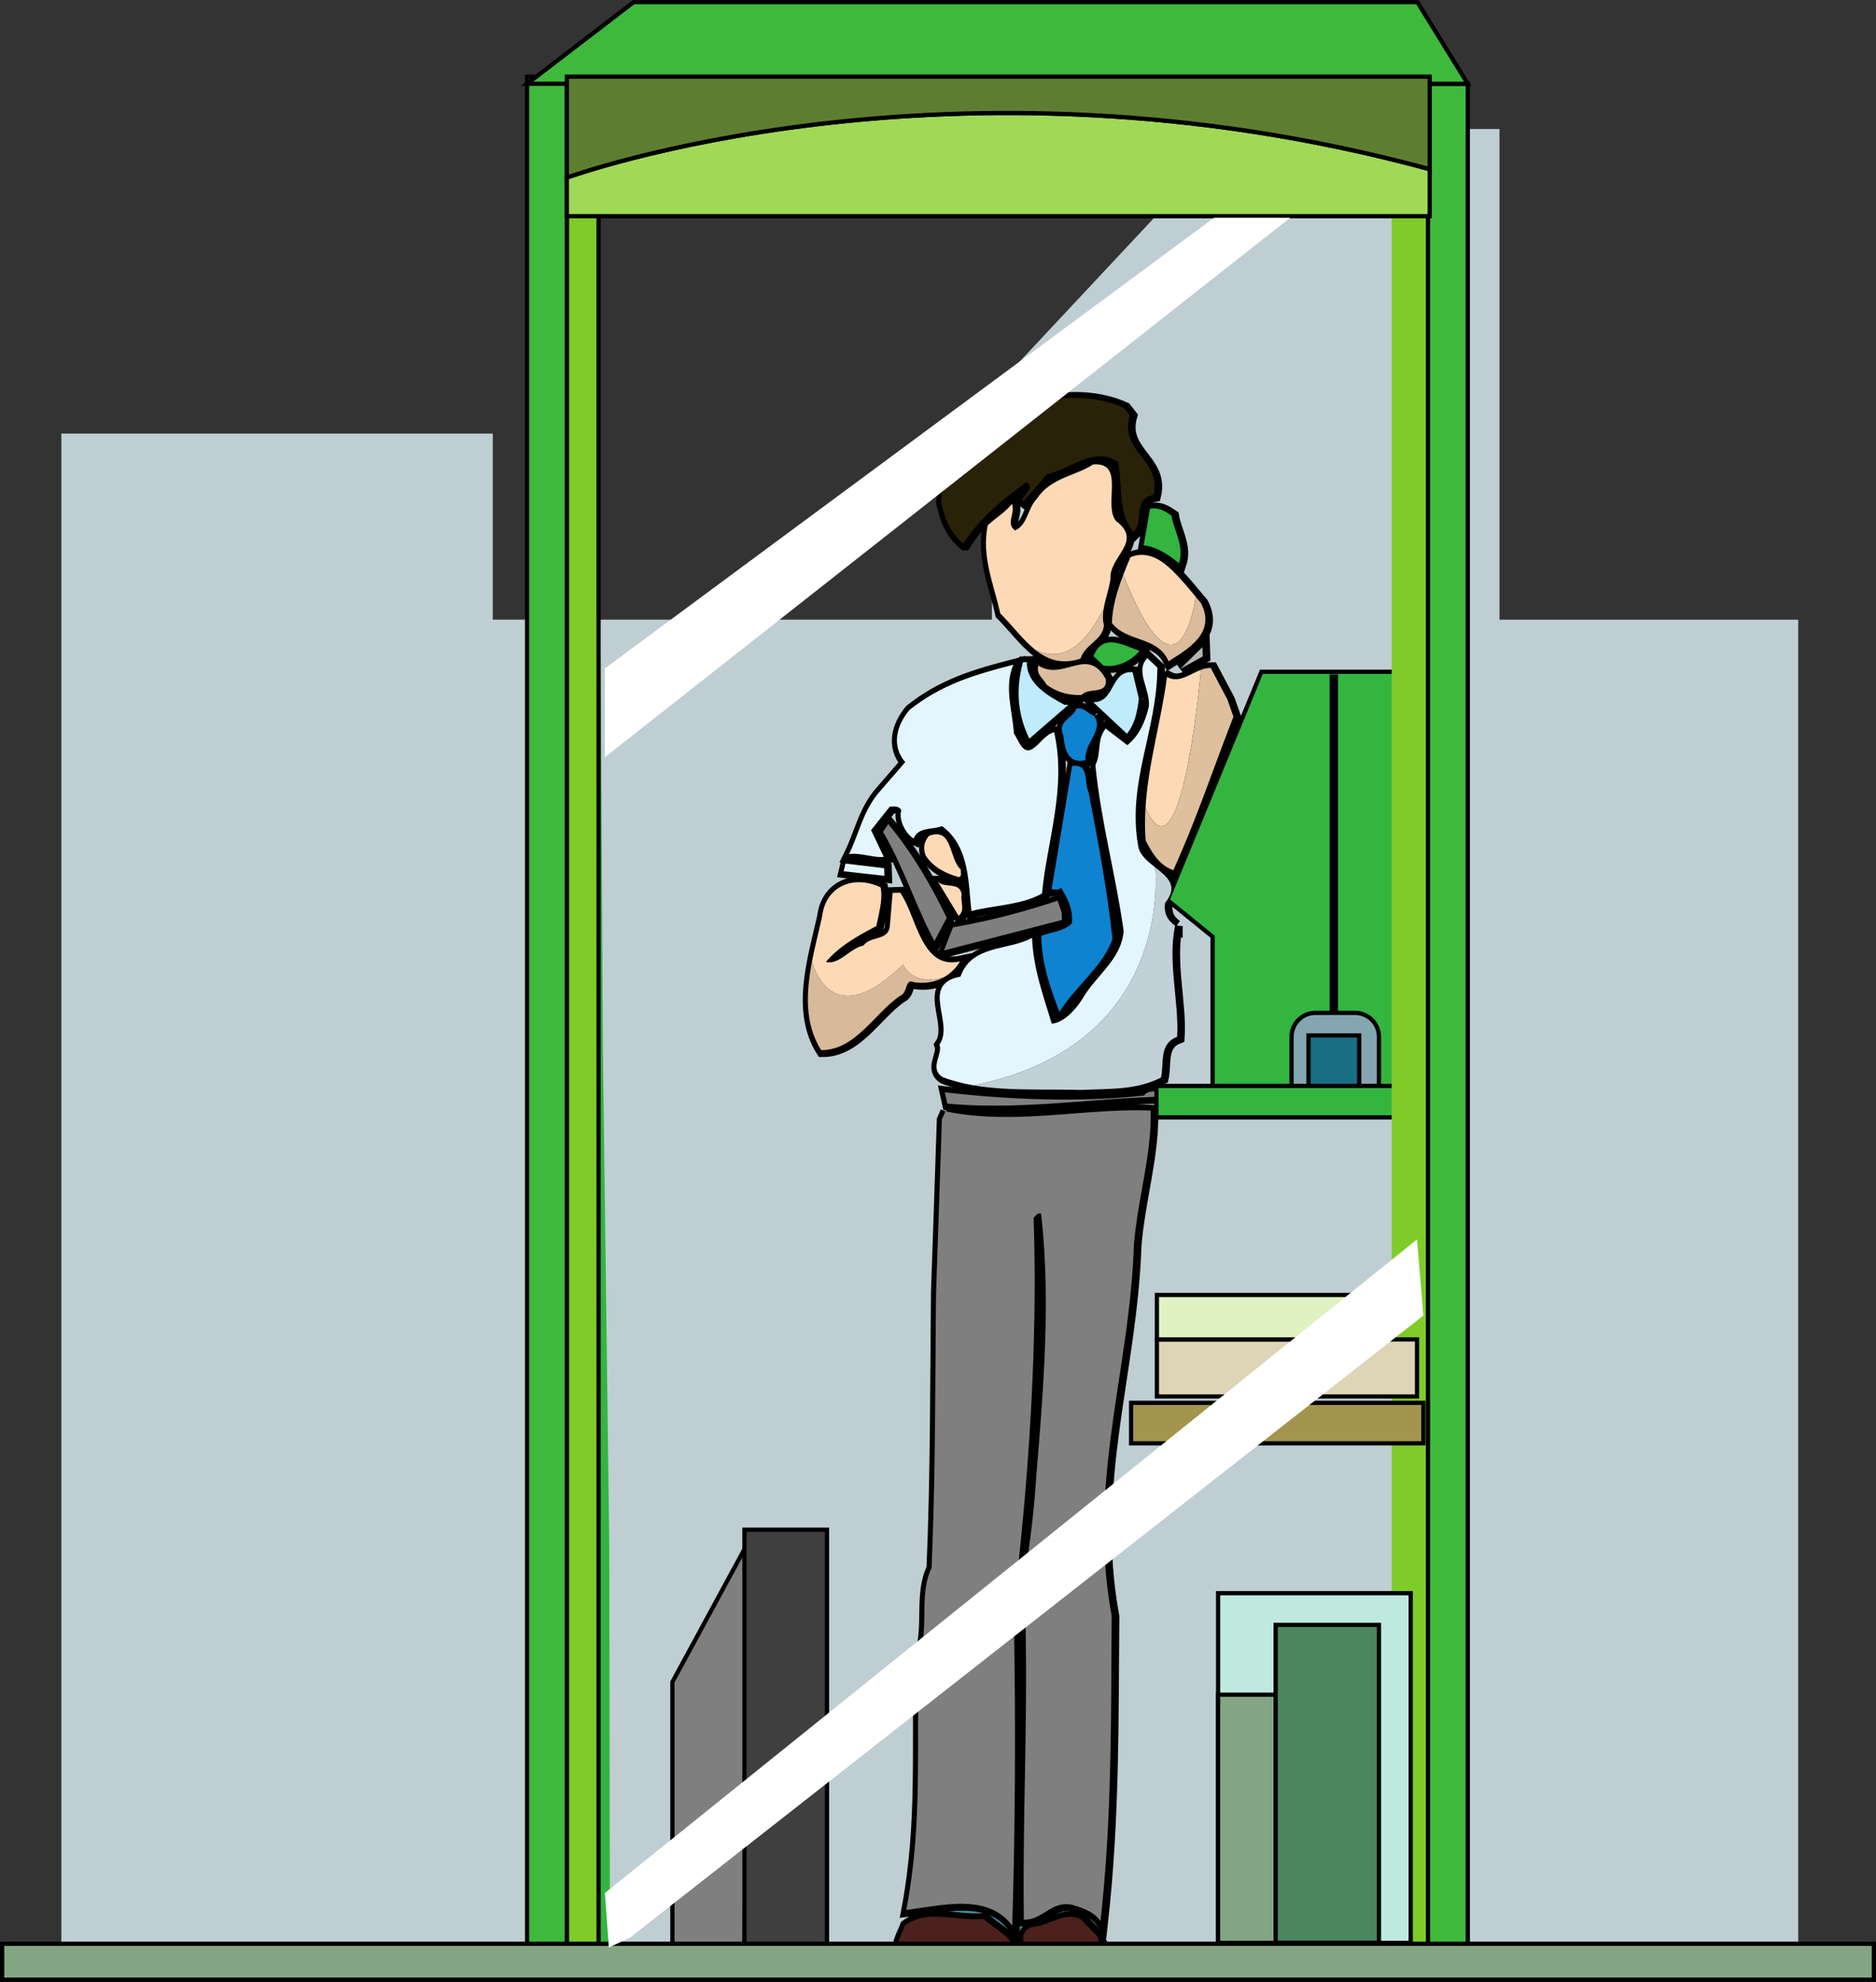 <svg xmlns="http://www.w3.org/2000/svg" width="141.922" height="149.914"><rect width="100%" height="100%" fill="#333333" stroke="none"/><path fill="#bfced3" d="M136.039 46.875H113.44V9.758H93.6L75.04 29.594v17.28H37.28V32.798H4.641v115.836h32.64v-.438h98.758V46.875"/><path fill="#4c8696" d="M83.058 142.035v4.32h-12.96v-4.32h12.96"/><path d="M72.973 41.156c1.214-1.926 3.148-3.496 4.777-4.637.781.422-.602 1.207-.238 1.45l1.82-2.075c1.781-.347 3.45-2.132 5.348-.914.382 1.942-.07 3.782 1.168 5.309.804-.793-.086-2.527 1.507-2.8.649-2.68-2.605-3.247-1.797-6.028l-.437-.559c-3.281-1.496-7.543-.652-10.555 1.207-2.465.977-3.117 3.59-3.265 5.903.23 1.207.683 2.312 1.672 3.144"/><path fill="none" stroke="#000" stroke-width=".96" d="M72.973 41.156c1.214-1.926 3.148-3.496 4.777-4.637.781.422-.602 1.207-.238 1.45l1.82-2.075c1.781-.347 3.45-2.132 5.348-.914.382 1.942-.07 3.782 1.168 5.309.804-.793-.086-2.527 1.507-2.8.649-2.68-2.605-3.247-1.797-6.028l-.437-.559c-3.281-1.496-7.543-.652-10.555 1.207-2.465.977-3.117 3.59-3.265 5.903.23 1.207.683 2.312 1.672 3.144zm0 0"/><path d="M76.652 38.156c-.554.692-1.246 1.067-1.836 1.629-.468 2.383.43 4.34.953 6.66 1.786 1.766 3.184 4.38 6.067 3.422.347-1.102 1.683-1.402 1.773-2.523-.293-1.145.34-2.352.496-3.508-.12-1.692 2.5-2.836.434-4.367-1.031-1.215.75-4.477-1.742-4.297-1.41.91-3.2 1-4.27 2.601-.71.762-.703 2.008-1.652 2.39-.723-.55.055-1.28-.223-2.007"/><path fill="none" stroke="#000" stroke-width=".96" d="M76.652 38.156c-.554.692-1.246 1.067-1.836 1.629-.468 2.383.43 4.34.953 6.66 1.786 1.766 3.184 4.38 6.067 3.422.347-1.102 1.683-1.402 1.773-2.523-.293-1.145.34-2.352.496-3.508-.12-1.692 2.5-2.836.434-4.367-1.031-1.215.75-4.477-1.742-4.297-1.41.91-3.2 1-4.27 2.601-.71.762-.703 2.008-1.652 2.39-.723-.55.055-1.28-.223-2.007zm0 0"/><path d="m87.101 38.52-.488 2.769c1.031.125 1.883.707 2.672 1.355.438-1.296-.402-2.52-.566-3.601-.493-.336-.95-.64-1.618-.524"/><path fill="none" stroke="#000" stroke-width=".96" d="m87.101 38.52-.488 2.769c1.031.125 1.883.707 2.672 1.355.438-1.297-.402-2.52-.566-3.601-.493-.336-.95-.64-1.618-.524zm0 0"/><path d="M85.617 42.187c-.684 1.59-1.36 3.34-1.402 4.973 1.101 1.469 3.457.977 4.285 2.902 1.476-.941 3.613-2.132 2.45-4.402l-1.2-1.43c-1.063-1.183-2.395-2.742-4.133-2.043"/><path fill="none" stroke="#000" stroke-width=".96" d="M85.617 42.187c-.684 1.59-1.36 3.34-1.402 4.973 1.101 1.469 3.457.977 4.285 2.902 1.476-.941 3.613-2.132 2.45-4.402l-1.2-1.43c-1.063-1.183-2.395-2.742-4.133-2.043zm0 0"/><path d="m82.82 49.672.762.71c.969.196 2.133-.355 2.719-1.109-1.168-.379-2.77-1.418-3.48.399"/><path fill="none" stroke="#000" stroke-width=".96" d="m82.82 49.672.762.71c.969.196 2.133-.355 2.719-1.109-1.168-.379-2.77-1.418-3.48.399zm0 0"/><path stroke="#000" stroke-width=".96" d="m89.387 50.644 1.695-.953-.024-.703zm0 0"/><path d="m80.926 53.351-.29.012c-1.238-.664-2.902-1.605-2.859-3.238l-.289.008c-.574 2.039-.414 3.953.48 5.781l2.958-2.562"/><path fill="none" stroke="#000" stroke-width=".96" d="m80.926 53.351-.29.012c-1.238-.664-2.902-1.605-2.859-3.238l-.289.008c-.574 2.039-.414 3.953.48 5.78zm0 0"/><path d="M88.992 70.058c-.59-.398-.863-.964-.758-1.703 1.723-2.14-1.719-2.57-2.031-4.289-.86-4.84 1.414-8.66 1.45-13.527l-.759-.711c-.96.96.235 2.363.118 3.648-.25 1.094-.727 2.23-1.633 2.934l-1.64-1.262c-.708.953-.298 1.774-.774 2.778.43 4.343 1.55 8.308 2.136 12.546-.187 2.184-2.101 3.336-3.16 5.196-.515.816-1.449 1.773-2.277 1.8-.649-2.124-1.383-4.117-1.492-6.48-1.824.988-4.563.5-5.414 2.93-3.118.582-.43 3.469-1.594 5.14.281.727-.805 1.79.242 2.461 3.145 1.207 6.91.86 10.469.97 2.27-.106 4.133.023 6.055-.934.25-1.098-.18-2.555 1.21-3.082.172-2.536-.73-5.676-.148-8.415"/><path fill="none" stroke="#000" stroke-width=".96" d="M88.992 70.058c-.59-.398-.863-.964-.758-1.703 1.723-2.14-1.719-2.57-2.031-4.289-.86-4.84 1.414-8.66 1.45-13.527l-.759-.711c-.96.96.235 2.363.118 3.648-.25 1.094-.727 2.23-1.633 2.934l-1.64-1.262c-.708.953-.298 1.774-.774 2.778.43 4.343 1.55 8.308 2.136 12.546-.187 2.184-2.101 3.336-3.16 5.196-.515.816-1.449 1.773-2.277 1.8-.649-2.124-1.383-4.117-1.492-6.48-1.824.988-4.563.5-5.414 2.93-3.118.582-.43 3.469-1.594 5.14.281.727-.805 1.79.242 2.461 3.145 1.207 6.91.86 10.469.97 2.27-.106 4.133.023 6.055-.934.25-1.098-.18-2.555 1.21-3.082.172-2.536-.73-5.676-.148-8.415zm0 0"/><path d="m66.957 64.855-.961-2.02 1.414-1.773c.32-.011.668-.086.871.258-.262.809.48 1.938.938 2.149.32-.875 1.418-.657 2.144-.934 2.164 1.559 1.977 4.574 2.227 6.426 1.586-.438 3.765-.446 5.336-1.328.355-3.852 1.882-8 .914-12.196-.637.149-1.028.832-1.563 1.203-.812.602-1.14-.667-1.476-1.105-.121-1.79-.754-3.559-.04-5.215-2.953.766-5.43 1.488-7.863 3.426-.984 1.184-1.383 2.703-.32 3.95l-1.941 2.237c-1.235 1.418-1.532 3.125-2.313 4.72.926-.126 1.965.32 2.633.202"/><path fill="none" stroke="#000" stroke-width=".96" d="m66.957 64.855-.961-2.02 1.414-1.773c.32-.011.668-.086.871.258-.262.809.48 1.938.938 2.149.32-.875 1.418-.657 2.144-.934 2.164 1.559 1.977 4.574 2.227 6.426 1.586-.438 3.765-.446 5.336-1.328.355-3.852 1.882-8 .914-12.196-.637.149-1.028.832-1.563 1.203-.812.602-1.14-.667-1.476-1.105-.121-1.79-.754-3.559-.04-5.215-2.953.766-5.43 1.488-7.863 3.426-.984 1.184-1.383 2.703-.32 3.95l-1.941 2.237c-1.235 1.418-1.532 3.125-2.313 4.72.926-.126 1.965.32 2.633.202zm0 0"/><path d="M78.652 50.383c-.203.683.383.984.621 1.453.754.554 1.63.812 2.653.781.523-.625 1.984.031 1.816-1.215-1.394-2.547-3.164.2-5.09-1.02"/><path fill="none" stroke="#000" stroke-width=".96" d="M78.652 50.383c-.203.683.383.984.621 1.453.754.554 1.63.812 2.653.781.523-.625 1.984.031 1.816-1.215-1.394-2.547-3.164.2-5.09-1.02zm0 0"/><path d="M88.379 51.254c-.535 4.113-1.942 8.097-1.614 12.379.512.941.989 1.824 2.09 2.234 1.735-3.8 3.047-7.75 4.555-11.61l-.46-1.296-1.263-2.39c-1.187-.028-2.164 1.316-3.308.683"/><path fill="none" stroke="#000" stroke-width=".96" d="M88.379 51.254c-.535 4.113-1.942 8.097-1.614 12.379.512.941.989 1.824 2.09 2.234 1.735-3.8 3.047-7.75 4.555-11.61l-.46-1.296-1.263-2.39c-1.187-.028-2.164 1.316-3.308.683zm0 0"/><path d="m86.258 52.89-.485-2.003c-1.668-.137-1.3 2.285-2.965 2.277l2.543 2.383c.614-.758.778-1.692.907-2.657"/><path fill="none" stroke="#000" stroke-width=".96" d="m86.258 52.89-.485-2.003c-1.668-.137-1.3 2.285-2.965 2.277l2.543 2.383c.614-.758.778-1.692.907-2.657zm0 0"/><path d="M82.84 54.187c-.453-.18-.758-.68-1.328-.535-.168.711-1.508.914-.957 2.051.062.988.355 2.164 1.66 1.832-.14-1.273 1.46-2.32.625-3.348"/><path fill="none" stroke="#000" stroke-width=".96" d="M82.84 54.187c-.453-.18-.758-.68-1.328-.535-.168.711-1.508.914-.957 2.051.062.988.355 2.164 1.66 1.832-.14-1.273 1.46-2.32.625-3.348zm0 0"/><path d="M84.258 71.078c-.375-3.61-1.11-7.457-1.805-11.086-.375-.723.09-2.21-1.25-2.008l-1.55 9.336c.222-.039.577.11.698-.148.508.816.95 1.633.825 2.726-.653.63-1.547.625-2.305.938.035 2.113.672 3.918 1.371 5.75 1.246-1.992 3.281-3.438 4.016-5.508"/><path fill="none" stroke="#000" stroke-width=".96" d="M84.258 71.078c-.375-3.61-1.11-7.457-1.805-11.086-.375-.723.09-2.21-1.25-2.008l-1.55 9.336c.222-.039.577.11.698-.148.508.816.95 1.633.825 2.726-.653.63-1.547.625-2.305.938.035 2.113.672 3.918 1.371 5.75 1.246-1.992 3.281-3.438 4.016-5.508zm0 0"/><path d="M66.894 62.965c1.559 2.64 2.457 5.558 3.887 8.265l.938-1.761c-1.204-2.489-2.66-4.973-4.426-7.09l-.399.586"/><path fill="none" stroke="#000" stroke-width=".96" d="M66.894 62.965c1.559 2.64 2.457 5.558 3.887 8.265l.938-1.761c-1.204-2.489-2.66-4.973-4.426-7.09zm0 0"/><path d="M70.363 63.27c-.371.46-.45.945-.242 1.48.574.91 1.582 1.39 2.52 1.648.253-.105.117-.39.14-.582-.922-.804-.586-3.246-2.418-2.547"/><path fill="none" stroke="#000" stroke-width=".96" d="M70.363 63.27c-.371.46-.45.945-.242 1.48.574.91 1.582 1.39 2.52 1.648.253-.105.117-.39.14-.582-.922-.804-.586-3.246-2.418-2.547zm0 0"/><path d="m66.984 65.719-2.926-.356-.14.582c1.031.13 2.058.223 3.086.348l-.02-.574"/><path fill="none" stroke="#000" stroke-width=".96" d="m66.984 65.719-2.926-.356-.14.582c1.031.13 2.058.223 3.086.348zm0 0"/><path d="M69.285 74.351c1.316.18 2.648-.277 3.438-1.586-2.958.641-3.247-3.351-4.524-5.199l-.578.02-.207 2.472c-.09 1.188-1.45.75-2 1.504-1.047.227-1.809 1.47-2.84 1.246.984-1.183 2.465-2 3.816-2.718.192-.965.512-2.032.32-2.922-1.984-.961-4.132-.121-4.41 2.16-.699 3.16-2.011 7.11-.085 10.152 2.593.012 4.039-2.789 5.949-4.101.664-.246.34-1.387 1.121-1.028"/><path fill="none" stroke="#000" stroke-width=".96" d="M69.285 74.351c1.316.18 2.648-.277 3.438-1.586-2.958.641-3.247-3.351-4.524-5.199l-.578.02-.207 2.472c-.09 1.188-1.45.75-2 1.504-1.047.227-1.809 1.47-2.84 1.246.984-1.183 2.465-2 3.816-2.718.192-.965.512-2.032.32-2.922-1.984-.961-4.132-.121-4.41 2.16-.699 3.16-2.011 7.11-.085 10.152 2.593.012 4.039-2.789 5.949-4.101.664-.246.34-1.387 1.121-1.028zm0 0"/><path d="m71.05 66.738 1.56 2.574c.53-.402.124-1.062.234-1.609-.13-.988-1.262-.441-1.793-.965"/><path fill="none" stroke="#000" stroke-width=".96" d="m71.05 66.738 1.56 2.574c.53-.402.124-1.062.234-1.609-.13-.988-1.262-.441-1.793-.965zm0 0"/><path d="m80.414 69.058-.316-.886a53.863 53.863 0 0 1-7.907 2.02l-.68 1.75 8.922-2.31-.02-.574"/><path fill="none" stroke="#000" stroke-width=".96" d="m80.414 69.058-.316-.886a53.863 53.863 0 0 1-7.907 2.02l-.68 1.75 8.922-2.31zm0 0"/><path d="M86.66 82.91c-4.914.543-10.395.305-15.09-.246l.192.86c5.425.495 10.425-.34 15.925-.52l.27-.586c-.344.3-1.024.035-1.297.492"/><path fill="none" stroke="#000" stroke-width=".96" d="M86.66 82.91c-4.914.543-10.395.305-15.09-.246l.192.86c5.425.495 10.425-.34 15.925-.52l.27-.586c-.344.3-1.024.035-1.297.492zm0 0"/><path d="m71.617 84.105-.266.614c-.128 3.976-.293 8.687-.441 13.046-.078 7.336-.035 13.672-.34 20.887-.96 1.953-.172 4.551-.941 6.563-.258 6.824.312 12.539-.969 19.304 2.582-.308 6.137-1.32 8.012 1.18.25-7.98.27-16.242.105-24.207 1.16-9.516 1.84-20.137 1.508-29.316.156-.164.309-.426.566-.336.754 6.476.18 13.343-.37 20.023-.145 2.469-.532 5.363-.903 7.711.375 9.496-.137 16.43-.027 25.68 1.378.05 2.066-1.414 3.582-1.14.808.226 1.714.519 2.218 1.237.864-7.808.786-15.105.848-23.078-1.867-10.09 1.352-18.422 1.676-28.039.273-3.465 1.347-6.797 1.27-10.187-5.094-.188-10.4 1.136-15.528.058"/><path fill="none" stroke="#000" stroke-width=".96" d="m71.617 84.105-.266.614c-.128 3.976-.293 8.687-.441 13.046-.078 7.336-.035 13.672-.34 20.887-.96 1.953-.172 4.551-.941 6.563-.258 6.824.312 12.539-.969 19.304 2.582-.308 6.137-1.32 8.012 1.18.25-7.98.27-16.242.105-24.207 1.16-9.516 1.84-20.137 1.508-29.316.156-.164.309-.426.566-.336.754 6.476.18 13.343-.37 20.023-.145 2.469-.532 5.363-.903 7.711.375 9.496-.137 16.43-.027 25.68 1.379.05 2.066-1.414 3.582-1.14.808.226 1.715.519 2.218 1.237.864-7.808.786-15.105.848-23.078-1.867-10.09 1.352-18.422 1.676-28.039.273-3.465 1.348-6.797 1.27-10.187-5.094-.188-10.4 1.136-15.528.058zm0 0"/><path d="M74.508 145.191c-2.168.2-4.22-.758-5.938.485-.238.648-.695 1.332-.515 1.902l8.668-.281c-.383-.98-1.489-1.39-2.215-2.106"/><path fill="none" stroke="#000" stroke-width=".96" d="M74.508 145.191c-2.168.2-4.22-.758-5.938.485-.238.648-.695 1.332-.515 1.902l8.668-.281c-.383-.98-1.489-1.39-2.215-2.106zm0 0"/><path d="M81.87 145.242c-1.269-.664-2.444.527-3.726.566-.789.282-.671.95-.523 1.618l5.793-.059-.316-.855-1.227-1.27"/><path fill="none" stroke="#000" stroke-width=".96" d="M81.87 145.242c-1.269-.664-2.444.527-3.726.566-.789.282-.671.95-.523 1.618l5.793-.059-.316-.855zm0 0"/><path fill="#292209" d="M85.46 31.422c-.804 2.781 2.446 3.347 1.798 6.023-1.59.278-.703 2.008-1.508 2.805-1.235-1.531-.781-3.371-1.168-5.309-1.895-1.222-3.567.563-5.348.91l-1.82 2.075c-.36-.243 1.023-1.024.242-1.446-1.629 1.14-3.562 2.707-4.781 4.637-.988-.832-1.438-1.937-1.672-3.148.148-2.309.8-4.926 3.266-5.899 3.011-1.863 7.277-2.703 10.558-1.21l.434.562"/><path fill="#33b540" d="M88.62 39.004c.165 1.082 1.005 2.304.567 3.597-.789-.648-1.64-1.226-2.668-1.355l.485-2.766c.672-.12 1.129.184 1.617.524M86.203 49.23c-.586.754-1.75 1.305-2.719 1.114l-.758-.711c.711-1.817 2.313-.782 3.477-.403"/><path fill="#b5b5b5" d="m89.289 50.601 1.676-1.652.023.703zm0 0"/><path fill="#bfebfb" d="M77.683 50.086c-.043 1.633 1.622 2.57 2.856 3.234l.289-.008-2.957 2.563c-.89-1.828-1.05-3.746-.477-5.782l.29-.008"/><path fill="#e3f6fe" d="M76.664 50.277c-.715 1.656-.082 3.43.043 5.219.332.437.664 1.707 1.476 1.105.532-.37.926-1.058 1.563-1.207.969 4.196-.563 8.344-.918 12.196-1.57.886-3.746.894-5.332 1.328-.254-1.848-.063-4.863-2.227-6.426-.73.281-1.824.059-2.148.934-.457-.207-1.195-1.336-.934-2.145-.203-.348-.554-.273-.875-.262l-1.414 1.778.961 2.015c-.668.118-1.707-.328-2.629-.203.782-1.594 1.075-3.3 2.309-4.715l1.945-2.242c-1.062-1.246-.668-2.765.32-3.949 2.434-1.934 4.907-2.656 7.86-3.426"/><path fill="#dcbd9d" d="M83.648 51.363c.168 1.242-1.293.586-1.82 1.211-1.023.035-1.895-.226-2.648-.777-.239-.473-.825-.774-.625-1.453 1.93 1.218 3.695-1.528 5.093 1.02"/><path fill="#bfebfb" d="M86.16 52.851c-.129.965-.29 1.895-.906 2.653L82.71 53.12c1.664.012 1.3-2.41 2.969-2.273l.48 2.003"/><path fill="#0f83d0" d="M82.746 54.144c.832 1.032-.766 2.075-.629 3.352-1.3.332-1.594-.844-1.66-1.836-.55-1.133.789-1.336.957-2.047.574-.148.875.356 1.332.531m-.386 5.809c.695 3.625 1.425 7.477 1.8 11.082-.73 2.074-2.766 3.516-4.012 5.512-.703-1.836-1.336-3.64-1.375-5.75.758-.313 1.657-.313 2.309-.942.121-1.093-.32-1.91-.824-2.726-.121.258-.48.113-.703.152l1.554-9.336c1.336-.203.875 1.285 1.25 2.008"/><path fill="#7f7f7f" d="m71.62 69.426-.933 1.761c-1.433-2.707-2.328-5.62-3.886-8.261l.394-.59c1.77 2.12 3.227 4.601 4.426 7.09"/><path fill="#fddab5" d="M72.547 66.355c-.938-.258-1.946-.738-2.52-1.644-.21-.54-.129-1.02.242-1.48 1.832-.704 1.496 1.742 2.418 2.546-.027.192.114.473-.14.578"/><path fill="#e3f6fe" d="M66.906 66.25c-1.027-.125-2.055-.219-3.082-.344l.14-.582 2.926.352.016.574"/><path fill="#fddab5" d="M72.75 67.66c-.11.55.297 1.207-.235 1.61l-1.558-2.575c.527.528 1.664-.023 1.793.965"/><path fill="#7f7f7f" d="m80.316 69.015.02.575-8.922 2.308.68-1.75A53.252 53.252 0 0 0 80 68.128l.316.887m6.246 13.852c.274-.457.957-.191 1.297-.492l-.27.586c-5.5.18-10.5 1.015-15.925.52l-.188-.856c4.692.55 10.176.785 15.086.242m.488 1.137c.079 3.39-1 6.726-1.269 10.191-.328 9.617-3.547 17.95-1.68 28.035-.058 7.977.02 15.274-.847 23.082-.504-.722-1.41-1.011-2.219-1.242-1.512-.27-2.203 1.192-3.578 1.14-.11-9.25.398-16.179.027-25.675.371-2.352.754-5.246.899-7.715.55-6.676 1.129-13.547.37-20.023-.257-.086-.41.176-.562.34.328 9.18-.347 19.796-1.511 29.312.164 7.965.144 16.227-.106 24.207-1.875-2.5-5.426-1.488-8.012-1.18 1.286-6.765.715-12.476.973-19.304.766-2.012-.023-4.61.938-6.563.308-7.21.261-13.55.343-20.883.145-4.359.313-9.074.438-13.046l.27-.618c5.124 1.082 10.429-.242 15.527-.058"/><path fill="#4c211d" d="m76.625 147.254-8.668.285c-.176-.57.281-1.258.516-1.906 1.718-1.239 3.769-.282 5.937-.48.73.71 1.832 1.124 2.215 2.1m6.379-.781.316.852-5.793.063c-.152-.668-.27-1.336.524-1.618 1.277-.043 2.457-1.234 3.726-.57l1.227 1.273"/><path d="m78.719 41.664.125 3.742c.164.184.421.176.59.426-.184.297-.47.336-.731.187-.438-1.62.508-4.054-1.313-4.89-.476.144-1.14.36-1.593.18.629-.34 1.176-.262 2-.481l.922.836"/><path fill="#33b540" d="m45.176 8.305-.008 18.41.293 26.66.152 26.246.48 37.379.047 27.855-.082 2.465-4.187.137c.14-21.164-.125-43.055-.192-63.8-.285-5.724-.246-13.407-.351-19.552l-.348-50.894.242-5.352 3.649.008.304.438M91.734 82.8V70.856l-3.414-2.773 7.106-17.266h12.32v31.48l-16.012.505"/><path fill="none" stroke="#000" stroke-width=".32" d="M91.734 82.8V70.856l-3.414-2.773 7.106-17.266h12.32v31.48zm0 0"/><path fill="none" stroke="#000" stroke-width=".64" d="M100.906 51.015v31.149"/><path fill="#83a6b0" d="M102.508 76.617c1 0 1.812.809 1.812 1.813v3.41a1.815 1.815 0 0 1-1.812 1.816h-2.985a1.815 1.815 0 0 1-1.816-1.816v-3.41c0-1.004.812-1.813 1.816-1.813h2.985"/><path fill="none" stroke="#000" stroke-width=".32" d="M102.508 76.617c1 0 1.812.809 1.812 1.813v3.41a1.815 1.815 0 0 1-1.812 1.816h-2.985a1.815 1.815 0 0 1-1.816-1.816v-3.41c0-1.004.812-1.813 1.816-1.813zm0 0"/><path fill="#196e83" d="M102.828 78.324v4.477h-3.84v-4.477h3.84"/><path fill="none" stroke="#000" stroke-width=".32" d="M102.828 78.324v4.477h-3.84v-4.477zm0 0"/><path fill="#33b540" d="M107.762 82.144v2.38H87.488v-2.38h20.274"/><path fill="none" stroke="#000" stroke-width=".32" d="M107.762 82.144v2.38H87.488v-2.38zm0 0"/><path fill="#7fcc28" d="M45.281 14.437v133.664h-2.398V14.437h2.398"/><path fill="none" stroke="#000" stroke-width=".32" d="M45.281 14.437v133.664h-2.398V14.437Zm0 0"/><path fill="#7fcc28" d="M105.281 149.156h2.879V14.918h-2.879zm0 0"/><path fill="none" stroke="#000" stroke-width=".32" d="M105.281 14.918h2.879v134.238h-2.879"/><path fill="#3fb93c" d="M42.883 5.797V148.1h-3.008V5.797h3.008"/><path fill="none" stroke="#000" stroke-width=".32" d="M42.883 5.797V148.1h-3.008V5.797Zm0 0"/><path fill="#3fb93c" d="M111.039 6.336V148.64h-3.008V6.336h3.008"/><path fill="none" stroke="#000" stroke-width=".32" d="M111.039 6.336V148.64h-3.008V6.336Zm0 0"/><path fill="#3fb93c" d="M39.875 6.336h71.164L107.226.16H47.937l-8.062 6.176"/><path fill="none" stroke="#000" stroke-width=".32" d="M39.875 6.336h71.164L107.226.16H47.937Zm0 0"/><path fill="#7f7f7f" d="m56.676 116.527-.356 30.926h-5.453v-20.219l5.809-10.707"/><path fill="none" stroke="#000" stroke-width=".32" d="m56.676 116.527-.356 30.926h-5.453v-20.219zm0 0"/><path fill="#3f3f3f" d="M62.562 115.715v31.738H56.32v-31.738h6.242"/><path fill="none" stroke="#000" stroke-width=".32" d="M62.562 115.715v31.738H56.32v-31.738zm0 0"/><path fill="#bfe9de" d="M106.722 120.515v26.454h-14.57v-26.454h14.57"/><path fill="none" stroke="#000" stroke-width=".32" d="M106.722 120.515v26.454h-14.57v-26.454zm0 0"/><path fill="#83a583" d="M100 128.195v18.774h-7.848v-18.774H100"/><path fill="none" stroke="#000" stroke-width=".32" d="M100 128.195v18.774h-7.848v-18.774zm0 0"/><path fill="#4c865e" d="M104.32 122.914v24.043h-7.816v-24.043h7.816"/><path fill="none" stroke="#000" stroke-width=".32" d="M104.32 122.914v24.043h-7.816v-24.043zm0 0"/><path fill="#a3944e" d="M107.68 106.117v3.066H85.57v-3.066h22.11"/><path fill="none" stroke="#000" stroke-width=".32" d="M107.68 106.117v3.066H85.57v-3.066zm0 0"/><path fill="#ded5b7" d="M107.2 101.316v4.317H87.52v-4.317h19.68"/><path fill="none" stroke="#000" stroke-width=".32" d="M107.2 101.316v4.317H87.52v-4.317zm0 0"/><path fill="#dff2c1" d="M104.8 97.957v3.36H87.52v-3.36h17.28"/><path fill="none" stroke="#000" stroke-width=".32" d="M104.8 97.957v3.36H87.52v-3.36zm0 0"/><path fill="#83a583" d="M.16 147.035v2.719h141.602v-2.719H.16"/><path fill="none" stroke="#000" stroke-width=".32" d="M.16 147.035v2.719h141.602v-2.719Zm0 0"/><path fill="#fff" d="m45.762 143.195 61.437-49.441.48 5.761-60 47.04-1.62.765"/><path fill="#9fd955" d="M42.883 13.437v2.918h65.277v-3.558c-36.48-9.922-65.277.64-65.277.64"/><path fill="none" stroke="#000" stroke-width=".32" d="M42.883 13.437v2.918h65.277v-3.558c-36.48-9.922-65.277.64-65.277.64Zm0 0"/><path fill="#5d7e31" d="M42.883 5.797v7.64s28.797-10.562 65.277-.64v-7H42.883"/><path fill="none" stroke="#000" stroke-width=".32" d="M42.883 5.797v7.64s28.797-10.562 65.277-.64v-7zm0 0"/><path fill="#c2d1d8" d="M88.898 70.02c-.59-.4-.863-.97-.761-1.708 1.058-1.312.171-1.98-.743-2.699.164 2.121.38 13.629-13.734 16.488 2.586.442 5.41.266 8.121.348 2.27-.11 4.129.023 6.05-.937.25-1.094-.179-2.555 1.216-3.079.172-2.535-.73-5.675-.149-8.414"/><path fill="#e3f6fe" d="M87.394 65.613c-.578-.453-1.164-.926-1.285-1.59-.863-4.836 1.414-8.656 1.45-13.523l-.762-.715c-.961.96.238 2.363.117 3.648-.25 1.098-.727 2.23-1.633 2.934l-1.64-1.258c-.704.953-.293 1.77-.774 2.778.43 4.34 1.55 8.304 2.14 12.546-.187 2.184-2.1 3.332-3.163 5.192-.516.816-1.446 1.777-2.278 1.805-.644-2.125-1.383-4.118-1.492-6.485-1.824.988-4.562.504-5.41 2.93-3.117.582-.434 3.473-1.594 5.144.281.727-.805 1.786.242 2.457.75.29 1.54.489 2.348.625 14.113-2.859 13.898-14.367 13.734-16.488"/><path fill="#fddab5" d="M90.855 50.668c-.875.32-1.672 1.043-2.57.543-.434 3.308-1.426 6.531-1.625 9.89 2.559 5.829 3.996-8.285 4.195-10.433"/><path fill="#debf9e" d="m92.855 52.918-1.261-2.39a2.08 2.08 0 0 0-.739.14C90.656 52.816 89.22 66.93 86.66 61.1c-.05.82-.055 1.649.012 2.489.511.945.988 1.824 2.09 2.238 1.73-3.805 3.043-7.75 4.55-11.61l-.457-1.3"/><path fill="#fddab5" d="m90.465 45.152-.809-.965c-1.062-1.183-2.394-2.738-4.133-2.043-.187.438-.375.883-.547 1.34 3.762 9.45 5.141 3.762 5.489 1.668"/><path fill="#dabb9b" d="m90.855 45.62-.39-.468c-.348 2.094-1.727 7.781-5.489-1.668-.46 1.203-.828 2.45-.859 3.637 1.106 1.469 3.457.976 4.29 2.902 1.472-.945 3.612-2.136 2.448-4.402"/><path fill="#fddab5" d="M83.496 46.035c.121-.746.414-1.504.512-2.242-.118-1.692 2.5-2.832.433-4.367-1.031-1.215.75-4.473-1.738-4.297-1.414.91-3.203 1-4.27 2.605-.71.758-.703 2.008-1.652 2.39-.723-.55.055-1.28-.226-2.007-.555.688-1.247 1.063-1.836 1.625-.465 2.387.43 4.34.957 6.664.898.89 1.703 1.996 2.648 2.75 1.39.695 3.32.586 5.172-3.121"/><path fill="#dcbd9d" d="M78.324 49.156c.926.742 1.988 1.14 3.414.668.352-1.098 1.688-1.398 1.777-2.523-.109-.414-.09-.84-.019-1.266-1.852 3.707-3.781 3.816-5.172 3.121"/><path fill="#fff" d="M45.762 50.558 91.84 16.476h5.76L45.76 57.277"/><path fill="#d8b999" d="M68.32 72.957c-4.539 4.422-6.285 1.648-6.898-.195-.434 2.296-.563 4.683.699 6.675 2.594.012 4.039-2.789 5.95-4.097.663-.246.335-1.387 1.116-1.032.762.106 1.528-.004 2.188-.367-2.414.672-3.055-.984-3.055-.984"/><path fill="#fddab5" d="M72.625 72.726c-2.953.641-3.246-3.355-4.524-5.199l-.574.016-.207 2.472c-.09 1.188-1.45.754-2 1.508-1.05.227-1.808 1.469-2.84 1.246.985-1.187 2.461-2.004 3.817-2.718.191-.97.508-2.036.32-2.926-1.984-.961-4.137-.121-4.414 2.16-.238 1.09-.55 2.273-.781 3.477.613 1.843 2.36 4.617 6.898.195 0 0 .64 1.656 3.055.984a3.314 3.314 0 0 0 1.25-1.215"/></svg>
